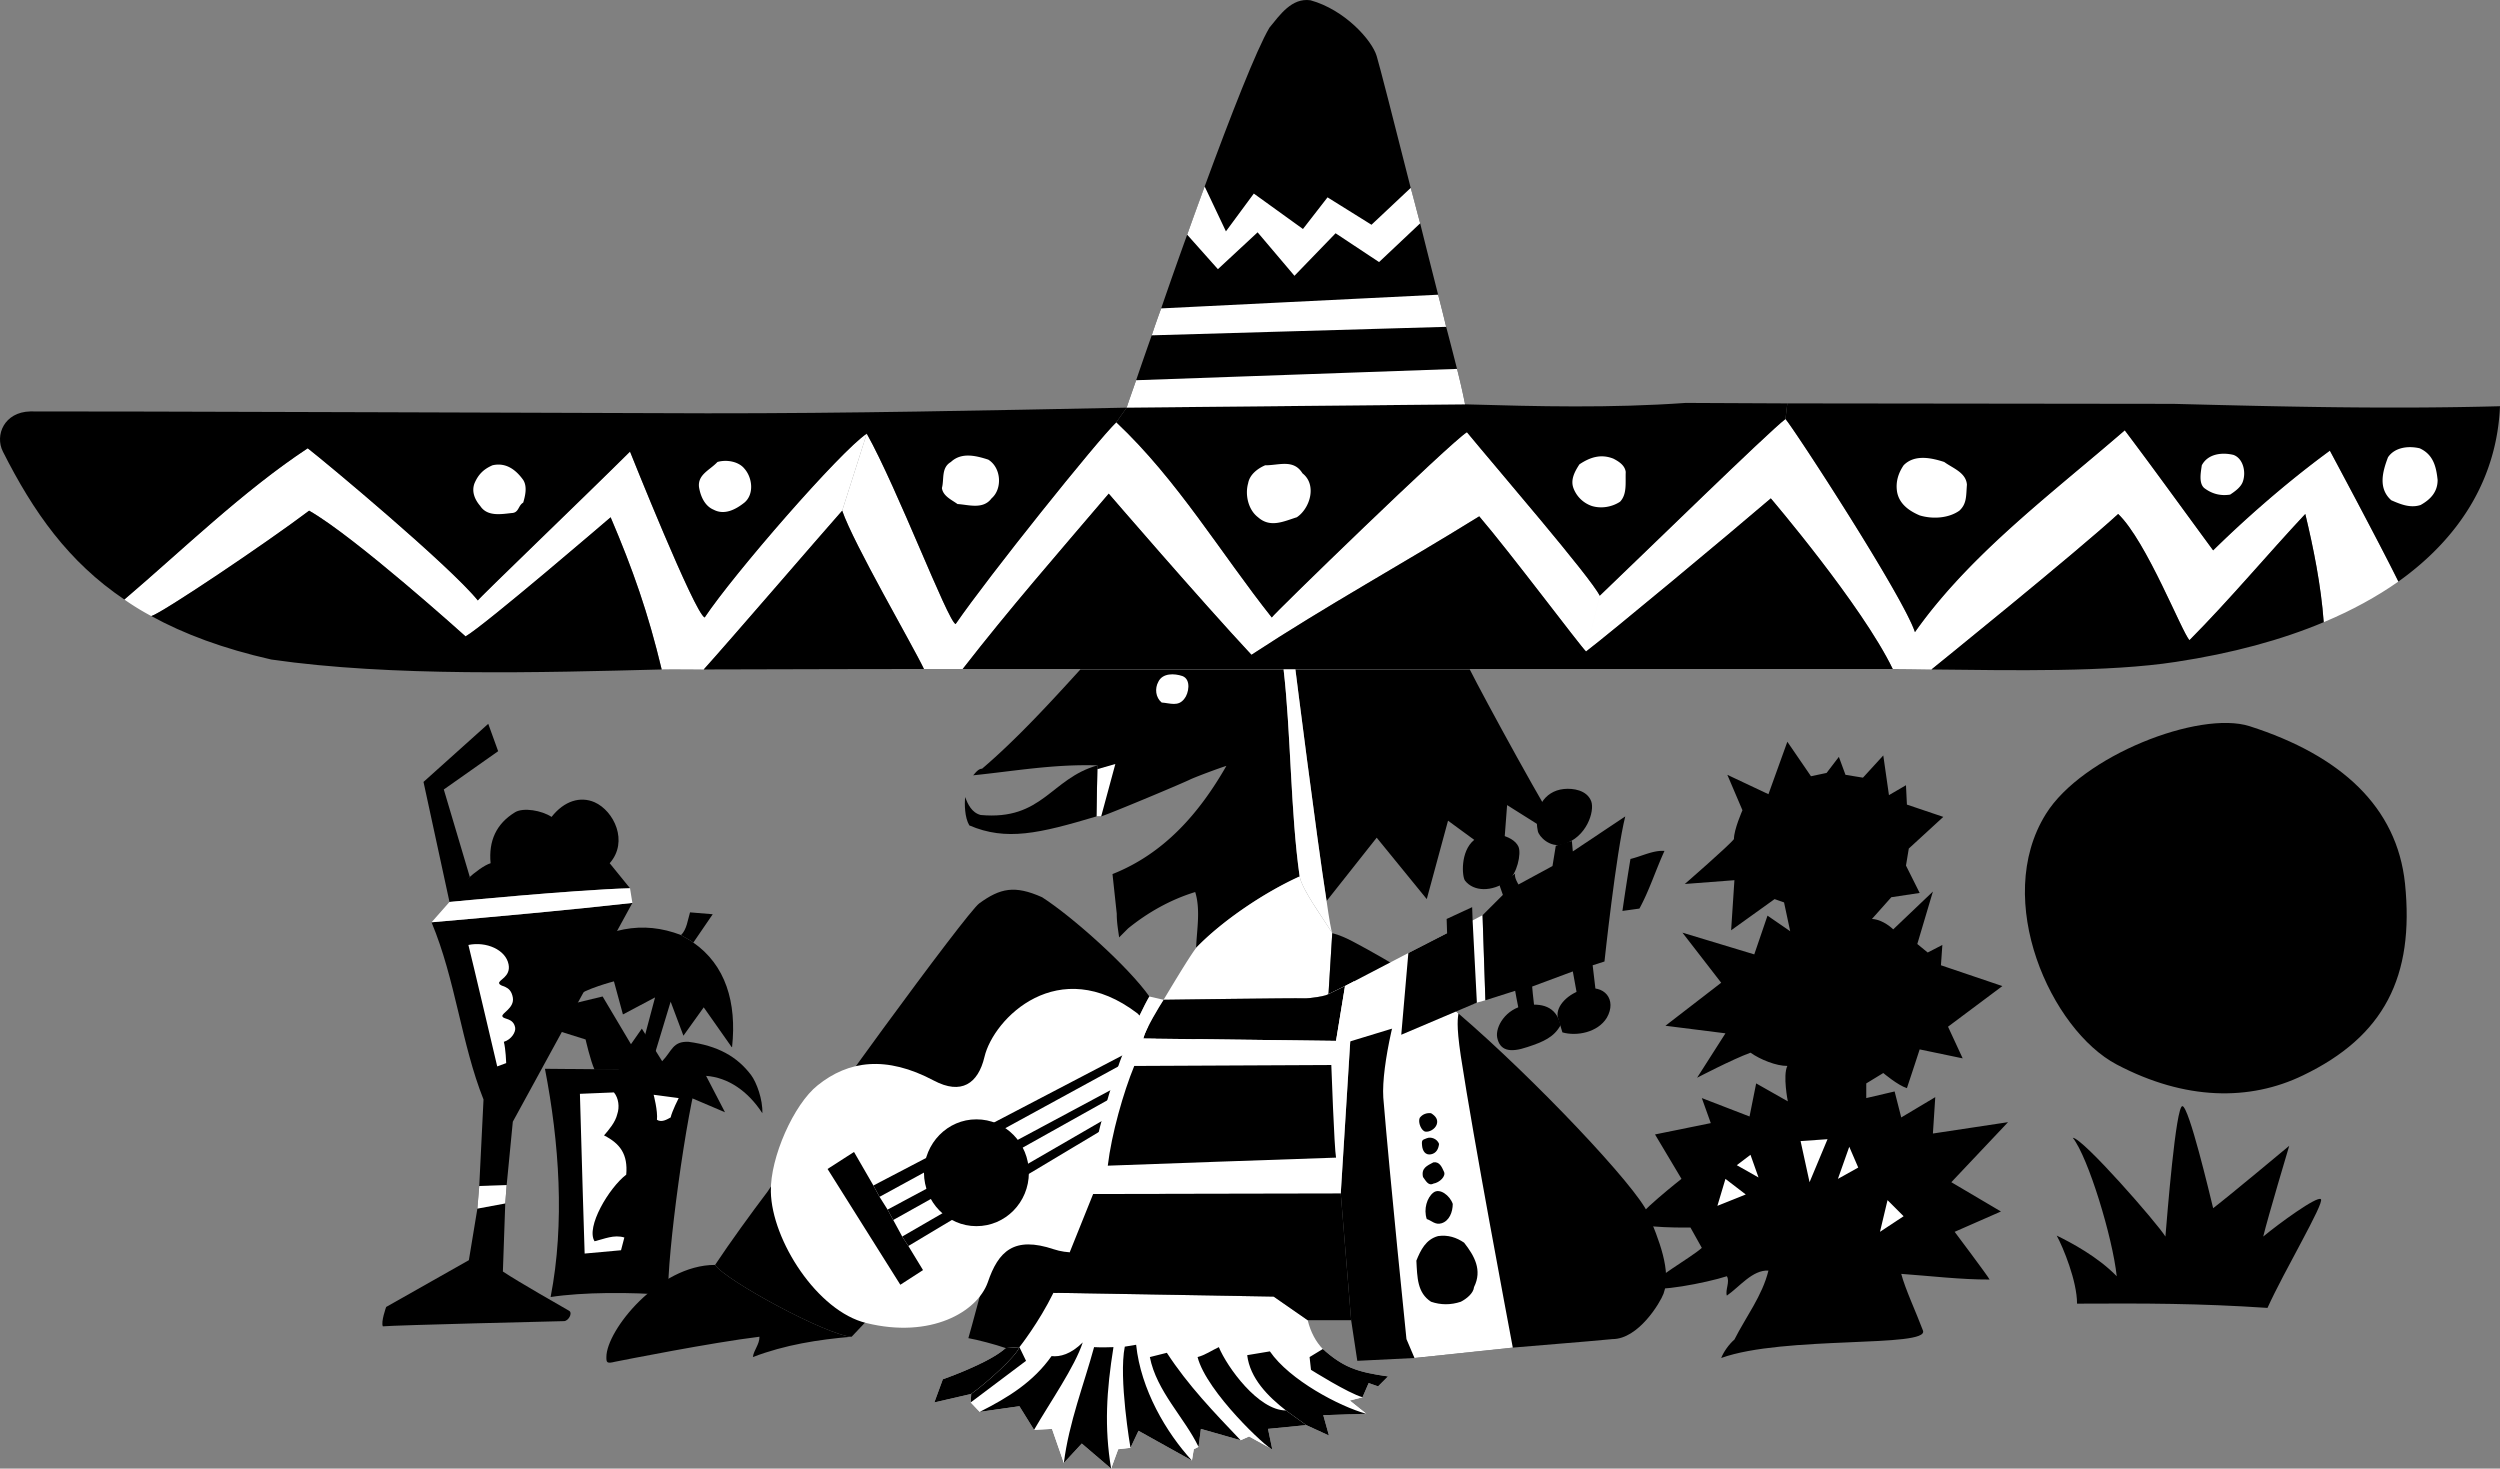 <svg xmlns="http://www.w3.org/2000/svg" width="529.014" height="310.759"><rect width="100%" height="100%" fill="#808080" stroke="none"/><path d="M487.315 227.56c-11.262 5.453-24.918 5.328-39.403-2.301-13.875-7.301-26.36-34.77-15-53 7.645-12.34 32.457-21.973 43.102-18.598 19.347 6.192 31.203 17.094 32.898 33.297 2.016 19.688-4.41 32.348-21.597 40.602m-7.5 49.199c-14.594-.973-25.793-.973-40.301-.899.008-4.777-2.957-11.941-4.301-14.402 3.008 1.461 8.676 4.461 12.7 8.602-.891-8.274-6.024-25.141-9.298-29.301 2.106.027 17.942 18.16 19.598 20.902.344-4.078 2.207-27.742 3.602-27.601 1.406.191 5.742 18.523 6.5 21.601 3.574-2.742 16.097-13.203 16.097-13.203s-4.523 15.125-5.5 19.203c3.309-2.742 11.446-8.676 12.203-7.902.774.824-7.793 15.226-11.3 23m-130.301-4.5c.375 1.324 11.508-.774 15.898-2.2.711 1.126-.39 2.926 0 4.102 2.711-1.875 5.41-5.476 8.801-5.3-1.293 5.324-4.793 9.824-7.2 14.597-1.19 1.027-2.292 2.625-2.8 3.902 13.207-4.777 44.074-2.109 42.7-5.8-1.356-3.641-3.79-8.875-4.598-12 6.007.425 12.605 1.226 18.699 1.199-.39-.774-7.399-10.098-7.399-10.098l9.797-4.3-10.5-6.2 12-12.703-15.898 2.402.5-7.699-7.2 4.297-1.402-5.5-6 1.402v-3.101l3.602-2.2s3.11 2.626 5 3.2c.906-2.676 2.699-8.2 2.699-8.2l9.102 1.899-3.102-6.7 11.5-8.597-13-4.402.3-4.301-3.1 1.602-2.2-1.801 3.3-11.098-8.398 8s-2.058-2.078-4.5-2.203l4.098-4.598 6-.902-2.898-5.797.597-3.601 7.301-6.7-7.7-2.601-.198-4.098-3.602 2.098-1.2-8.399-4.3 4.7-3.7-.602-1.398-3.797-2.601 3.399-3.301.699-5-7.301-4 11.102-8.7-4.102 3.2 7.5s-1.824 4.125-1.8 6.102c-1.024 1.359-10.4 9.5-10.4 9.5l10.5-.801-.698 10.601 9.199-6.601 2 .699 1.3 6.102-4.8-3.301-2.801 8.199-15.2-4.598 8.2 10.598-11.8 9.102 12.702 1.601-6 9.399s7.407-3.875 11.297-5.301c2.145 1.492 5.477 2.824 7.801 2.8-.992 2.024.102 7.5.102 7.5l-6.7-3.8-1.402 7-10.098-3.899 1.899 5.301-11.801 2.399 5.602 9.398s-9.926 7.793-9.602 9.102c.344 1.359 11.5 1.199 11.5 1.199l2.402 4.3c-2.195 2.024-10.894 6.86-10.601 8.2"/><path fill="#fff" d="m397.815 260.661 1.597-6.703 3.403 3.402zm-8.903-11.203 2.403-6.797 1.898 4.399zm-6 .703-1.898-8.703 5.699-.398zm-15.398-3.601 2.898-2.2 1.703 4.801zm-4.102 8.601 1.703-5.703 4.297 3.3zm0 0"/><path d="m141.912 211.958-6 19.8-4 4.5 6.703-25.198 3.297.898"/><path d="m141.912 211.958 2.703 7.203 4.297-6 5.903 8.399h.097c1.016-9.454-1.383-17.372-8.199-22.102-.656-.574-1.824-1.039-2.598-1.598-8.078-3.086-15.843-1.73-25.203 4.899 2.645.16 6.5.699 6.5.699l-3.699 7.5c2.207-1.742 8.2-3.297 8.2-3.297l1.902 7 6.8-3.601-.101 5.398 3.398-4.5"/><path d="m146.713 199.458 4.102-6-4.801-.398c-.492 1.625-.692 3.625-1.899 4.8.774.559 1.942 1.024 2.598 1.598m-8.098 29.602-6.3 3.5-1.403-6.2h-5.097c-.852-1.804-1.903-6.402-1.903-6.402l-10.5-3.297c1.184-1.14 5-3.601 5-3.601l9.102-2.2 6 10.098 2.3-3.297 4.301 6.899c2.082-2.137 2.215-4.27 5.598-4.102 6.152.828 10.203 3.07 13.2 7 1.183 1.563 2.519 5.23 2.402 8.102-3.051-4.704-7.286-7.57-11.903-7.899l4 7.7-14.797-6.301"/><path d="M141.412 274.06c-.37-7.817 3.88-39.356 6.602-47.602-2.125-.04-32.7-.297-32.7-.297 3.008 15.524 4.243 32.656 1.2 48.297 6.707-1.04 17.074-1.074 24.898-.398"/><path fill="#fff" d="M141.912 236.458c-.789.426-1.89 1.125-2.898.5.207-1.875-.7-5.297-.7-5.297l5.301.7s-1.394 2.722-1.703 4.097m-16.097 26.203c2.007-.476 4.105-1.476 6.3-.8-.226.89-.703 2.699-.703 2.699l-7.699.699s-.691-21.875-1-33.801l7.2-.297c1.007 1.223 1.21 3.125.702 4.598-.394 1.726-1.793 3.324-2.8 4.5 3.406 1.726 5.074 3.992 4.699 8.3-3.68 2.817-8.594 11.137-6.7 14.102"/><path d="M133.815 191.06c-13.493 1.523-28.801 2.898-42.5 4.101 5.105 12.223 6.308 25.723 11 37.5l-.903 18.297-.398 4.8-1.801 10.903-17.5 9.899s-1.156 3.191-.7 4.101c2.376-.242 36.993-1.078 38.302-1.101.949.023 1.949-1.727 1.097-2.2-1.031-.601-10.691-6.074-14-8.3l.5-14.399.301-3.902 1.3-13.399 25.302-46.3"/><path fill="#fff" d="m101.412 250.958 5.801-.2-.3 3.903-5.9 1.098.4-4.801"/><path d="M95.115 190.86c.625-2.43 6.196-7.437 8.7-8.199-.446-4.719 1.183-8.351 5.199-10.8 1.75-1.028 5.61-.376 7.699 1 2.684-3.407 6.078-4.41 9.102-3.102 4.109 1.832 7.238 8.32 3.199 12.902l4.3 5.297c-11.792.328-38.199 2.902-38.199 2.902"/><path fill="#fff" d="M95.115 190.86s26.407-2.574 38.2-2.902l.5 3.102c-13.493 1.523-28.801 2.898-42.5 4.101l3.8-4.3"/><path d="m95.115 190.86-5.5-25.402 13.7-12.297 2.097 5.797-11.5 8.102 5.5 18.5-4.297 5.3"/><path fill="#fff" d="M106.615 220.458c.399 1.5.5 4.5.5 4.5l-1.902.703s-5.45-23.203-6.098-25.703c3.77-.785 7.891.996 8.5 4.102.524 2.648-2.183 3.293-2 4 .274.898 2.399.273 2.899 3 .406 2.27-2.469 3.351-2.2 4 .169.699 2.325.273 2.7 2.398.16.871-.75 2.5-2.399 3m231.899-94.398c-1.89-3.875-21.992-27.176-28.102-34.602-3.492 2.125-41.191 38.727-41.297 39.203-10.695-13.476-19.992-29.176-32.902-41.3-3.992 3.824-27.09 32.624-34 42.699-1.691-.676-12.293-28.676-18.8-40.301l-5.2 16.3c2.41 7.024 14.941 28.524 17.3 33.5h8.2c10.008-12.874 19.809-24.074 30.902-37.101 0 0 19.407 22.527 30.2 34.102 16.308-10.676 31.707-19.075 48.199-29.301 6.61 7.726 21.207 27.226 22.601 28.601l2.899-11.8m-2.899 11.8c4.606-3.476 30.805-25.277 39.098-32.402 0 0 19.277 22.598 25.8 36.102 0 0 6.845.054 8.2.101 0 0 30.91-24.976 39.5-32.902 6.008 5.726 13.61 25.324 15.102 26.699 8.605-8.672 16.605-18.273 24.5-26.7 1.707 7.126 3.332 15.087 3.898 22.903 5.98-2.508 11.238-5.398 15.8-8.601-4.003-8.137-14.5-27.7-14.5-27.7-8.39 6.125-17.19 13.723-24.698 21.098-6.395-8.672-12.192-16.773-18.7-25.398-15.394 13.324-32.793 26.226-44.402 42.699-2.492-7.574-25.39-42.774-27.398-45.098-3.793 2.922-29.793 28.324-39.301 37.399l-2.899 11.8"/><path fill="#fff" d="M183.412 91.759c-5.691 3.824-28.191 29.726-34.297 38.902-2.093-.777-15.8-35.101-15.8-35.101-9.692 9.625-31.993 31.023-32.2 31.5-6.093-7.477-32.093-29.176-36-32.2-13.695 9.024-26.625 21.637-38.8 32a52.696 52.696 0 0 0 5.699 3.5c2.199-.574 24.508-15.574 33.398-22.3 9.711 5.523 33.102 26.601 33.102 26.601 4.008-2.277 30.699-25.203 30.699-25.203 4.707 11.027 7.945 20.262 10.8 32.203.153-.043 3.665-.047 8.9 0 5.374-5.953 24.41-28.078 29.3-33.601l5.2-16.301"/><path d="M238.412 86.259c-29.328.582-58.808 1.226-88.797 1.199 0 0-137.726-.473-143.203-.398-5.523.125-7.554 5.023-5.797 8.5 6.446 12.78 13.852 23.324 25.7 31.3 12.175-10.363 25.105-22.976 38.8-32 3.907 3.024 29.907 24.723 36 32.2.207-.477 22.508-21.875 32.2-31.5 0 0 13.707 34.324 15.8 35.101 6.106-9.176 28.606-35.078 34.297-38.902 6.508 11.625 17.11 39.625 18.801 40.3 6.91-10.074 30.008-38.874 34-42.699l2.2-3.101"/><path d="m238.412 86.259-2.199 3.101c12.91 12.125 22.207 27.825 32.902 41.301.106-.476 37.805-37.078 41.297-39.203 6.11 7.426 26.211 30.727 28.102 34.602 9.508-9.075 35.508-34.477 39.3-37.399l.399-3.3-21.5-.102c-15.992 1.125-31.191.746-46.7.3l-71.6.7"/><path d="M377.815 88.661c2.007 2.324 24.906 37.524 27.398 45.098 11.61-16.473 29.008-29.375 44.402-42.7 6.508 8.626 12.305 16.727 18.7 25.399 7.507-7.375 16.308-14.973 24.699-21.098 0 0 10.496 19.563 14.5 27.7 13.523-9.649 20.867-22.356 21.5-37.102-23.293.625-44.992.125-69.102-.5l-81.699-.098-.398 3.301m-67.801-3.101s-.528-2.88-1.7-7.5c-.644-2.532-1.406-5.532-2.3-8.899l-62.301 1.797a881.453 881.453 0 0 0-3.3 9.5c-.782 2.273-1.587 4.465-2 5.8l71.6-.698m-58.8-35.899a1016.528 1016.528 0 0 0-5.5 15.598 170.729 170.729 0 0 0-2 5.699l62.3-1.797a338.293 338.293 0 0 0-1.698-6.8c-1.207-4.778-2.528-9.954-3.801-15.102l-49.301 2.402"/><path d="m300.514 47.259-2-7.5c-3.547-14.047-6.692-26.266-7.2-27.899-.996-3.347-6.742-9.793-14-11.8-3.992-.575-6.492 3.125-8.699 5.8-2.738 4.63-8.156 18.5-13.703 33.598l-3.699 10.203 49.3-2.402m-160.499 94.402c-25.442.656-57.27 1.559-82.602-2.101-10.168-2.305-18.46-5.387-25.398-9.2 2.199-.574 24.508-15.574 33.398-22.3 9.711 5.523 33.102 26.601 33.102 26.601 4.008-2.277 30.699-25.203 30.699-25.203 4.707 11.027 7.945 20.262 10.8 32.203m55.501-.101s-30.961.039-46.602.101c5.375-5.95 24.41-28.078 29.301-33.601 2.41 7.023 14.941 28.523 17.3 33.5m205.001 0H203.713c10.008-12.875 19.809-24.075 30.902-37.102 0 0 19.407 22.527 30.2 34.102 16.308-10.676 31.707-19.075 48.199-29.301 6.61 7.726 21.207 27.226 22.601 28.601 4.606-3.476 30.805-25.277 39.098-32.402 0 0 19.277 22.598 25.8 36.102m91.2-9.899c-8.898 3.735-19.375 6.594-31.3 8.399-14.302 2.21-34.583 1.785-51.7 1.601 0 0 30.91-24.976 39.5-32.902 6.008 5.726 13.61 25.324 15.102 26.699 8.605-8.672 16.605-18.273 24.5-26.7 1.707 7.126 3.332 15.087 3.898 22.903"/><path fill="#fff" d="M512.213 106.86c-2.191.723-4.293-.175-6.2-1-2.792-2.476-1.89-5.976-.698-9.101 1.406-2.074 4.207-2.473 6.699-1.899 2.906 1.325 3.508 3.926 3.8 6.7.009 2.523-1.492 4.125-3.601 5.3m-40.301-2.199c-2.09.324-3.89-.176-5.5-1.402-1.191-1.074-.691-3.375-.5-4.801 1.309-2.473 4.309-2.773 6.703-2.2 2.008.727 2.707 3.528 2 5.602-.394 1.223-1.695 2.125-2.703 2.801m-57.297 3.399c-2.293 1.625-5.695 1.824-8.402 1-2.293-.977-4.39-2.477-4.8-5.102-.29-2.074.308-3.875 1.402-5.5 2.308-2.375 5.906-1.574 8.597-.7 1.809 1.325 4.61 2.227 4.801 4.802-.191 2.324.008 4.023-1.598 5.5m-71.8-1.899c-1.692 1.125-3.993 1.524-6 .899a6.321 6.321 0 0 1-3.801-3.602c-.793-1.875.207-3.672 1.199-5.2 2.207-1.472 4.508-2.273 7.2-1.198 1.21.625 2.41 1.425 2.6 2.8-.093 2.325.31 4.723-1.198 6.301m-91.602-56.5 6.5 7.297 8.402-7.797 7.797 9.2 8.703-9 9.2 6.097 8.699-8.2c-.684-2.519-1.324-5.042-2-7.5l-8.301 7.802-9.3-5.801-5.2 6.699-10.398-7.5-5.903 8-4.5-9.5a1042.688 1042.688 0 0 0-3.699 10.203m-12.801 36.598c.414-1.336 1.219-3.528 2-5.801l67.903-2.398c1.171 4.62 1.699 7.5 1.699 7.5l-71.602.699m5.301-15.301 62.3-1.797a338.293 338.293 0 0 0-1.698-6.8l-58.602 2.898a170.729 170.729 0 0 0-2 5.699m30.699 38.5c-2.691.828-5.59 2.328-8.199 0-2.09-1.574-2.793-4.773-2.098-7.2.305-1.773 1.907-3.073 3.598-3.8 2.91.027 6.008-1.375 7.902 1.703 3.106 2.422 1.606 7.422-1.203 9.297m-64.597-4c-1.793 2.426-4.895 1.328-7.2 1.203-1.195-.875-3.093-1.676-3.3-3.402.507-1.875-.192-4.274 1.898-5.5 2.207-2.074 5.207-1.375 7.902-.5 2.805 1.726 3.008 6.226.7 8.199m-52.301.902c-1.793 1.426-4.192 2.723-6.5 1.5-1.89-.777-2.793-2.875-3.102-4.8-.289-2.676 2.309-3.575 3.903-5.301 2.007-.574 4.507-.074 5.699 1.402 1.707 1.922 2.11 5.422 0 7.2m-49.199 2.199c-2.192.226-5.192.824-6.7-1.5-1.093-1.274-1.894-2.977-1.203-4.801.809-1.875 1.91-2.973 3.801-3.801 2.91-.672 5.008 1.027 6.5 3.102.91 1.425.41 3.425 0 4.8-1.09.625-.89 2.125-2.398 2.2m217.3 91.5-3.8 2.398.3-7.098 3.297-2.199.203 6.899"/><path d="m346.912 192.259-3.597.5a535.06 535.06 0 0 1 1.699-11c2.406-.574 4.808-1.875 7.199-1.7-1.89 4.126-3.191 8.325-5.3 12.2m-114.899-19.5h1c2.387-.801 17.453-7.098 19-7.899 1.62-.699 5.62-2.199 7.5-2.8-5.754 10.062-13.196 18.578-24.102 22.898l.903 8.402c-.012 1.801.289 3.399.5 5l1.898-1.902c4.188-3.398 8.988-6.098 14.2-7.7 1.19 3.802.288 8.302.202 11.802 5.489-5.7 14.387-11.7 21.899-15.102-1.91-13.297-1.88-30.797-3.399-43.797h-43c-6.18 6.797-13.511 14.797-20.8 21-.914 0-1.614 1.2-1.903 1.399 8.79-.899 17.106-2.399 26.301-2.102l-.2 10.8"/><path fill="#fff" d="M250.615 147.86c-1.293 1.723-2.992.926-4.8.801-1.293-1.078-1.493-2.976-.7-4.402.907-1.875 3.407-1.774 5.098-1.2 1.91.727 1.309 3.727.402 4.801m-18.601 24.899h1l3-11.098-3.801 1.098-.2 10"/><path d="M232.213 161.958c-9.895 2.809-11.594 11.695-24.7 10.5-1.91-.5-2.71-2.297-3.3-3.797-.11 1.5-.11 4.297.902 6 7.813 3.352 14.793 1.711 26.899-1.902l.199-10.801m48.5 28.703 10.602-13.402 10.597 13 4.5-16.598 11.602 8.5.898-11.8 12.703 8c-3.68-5.133-17.746-31-20.601-36.7h-36.899s4.403 34.985 6.598 49"/><path fill="#fff" d="M246.213 211.56c.89-1.434 5.09-8.567 6.902-11 5.489-5.7 14.387-11.7 21.899-15.102.523 2.8 4.703 8.453 6.898 12a7623.07 7623.07 0 0 0-.797 12.902c-.707.465-4.148.965-5.3.899-1.18-.098-29.602.3-29.602.3"/><path fill="#fff" d="M275.014 185.458c.523 2.8 4.703 8.453 6.898 12-.203-.406-.652-2.992-1.199-6.797-2.195-14.015-6.598-49-6.598-49h-2.5c1.52 13 1.489 30.5 3.399 43.797"/><path d="M281.115 210.36s.477-7.824.797-12.902c1.418.352 3.031 1.055 4.602 1.902 3.355 1.77 9.008 4.953 11.601 6.801 3.637 2.55 6.164 4.602 10.5 8.297 16.149 13.848 37.758 36.73 40.098 42.3 2.246 5.403 5.055 12.212 3.3 17-.71 1.903-5.312 9.602-10.8 9.602-7.312.7-13.578 1.133-21.098 1.801l-20.8 2.2-12.102.597-1.3-8.598-2.2-26.8 2.8-44.899-5.398 2.7"/><path fill="#fff" d="M320.115 285.161c-1.289-6.914-8.191-43.406-11-61.703-1.023-6.805-.59-8.176-.5-9-4.336-3.695-6.863-5.746-10.5-8.297-2.347 5.035-5.843 19.207-5.402 26.098 1.39 16.902 4.902 51.101 4.902 51.101l1.7 4 20.8-2.199"/><path d="M309.115 275.458c-2.113.703-4.214.703-6.3 0-2.914-1.898-2.914-5.098-3.102-8.7.89-2.198 1.988-4.5 4.602-5.198 2.086-.301 3.886.3 5.5 1.398 2.187 2.8 3.886 5.8 2.097 9.402-.11 1.301-1.61 2.5-2.797 3.098m-4.101-16.598c-1.313.399-2.113-.601-3.102-.902-.71-2.098.055-4.566 1.403-5.598 1.32-1.035 3.488.598 4.097 2.399-.011 1.699-.71 3.601-2.398 4.101m-1.699-8.402c-1.114.602-1.711-.797-2.2-1.398-.414-1.899.887-2.399 2.2-3.102 1.289-.2 1.789 1 2.199 1.902.59 1-.91 2.399-2.2 2.598m-.499-6.199c-1.18.234-1.813-.7-1.903-1.899-.11-1.199.09-1.132 1-1.5.89-.367 2.192.098 2.602 1.2-.113 1-.547 1.968-1.7 2.199m-1.199-4.801c-.812-.133-1.613-1.898-1.203-2.898.59-.801 1.489-1.102 2.403-1 .988.601 1.554 1.367 1.199 2.398-.38 1.035-1.613 1.633-2.399 1.5m-86 46.801c5.02-5.516 9.688-15.106 11.399-20.899-2.047-1.035-4.38-2.367-6.399-3-5.172-1.765-10.664 1.703-11.601 5.598-.903 3.461-3.547 13.367-4.102 15.203 1.89.332 5.723 1.332 7.903 2.098.738.234 2.32.816 2.8 1m-35.402-3.399c-7.012.598-14.11 1.7-20.898 4.301.187-1.5 1.386-2.601 1.398-4.3-10.102 1.226-28.91 4.964-30.598 5.3-1.707.426-1.812.164-1.8-1-.012-5.613 11.043-19.5 23-19.5 2.156 3.25 23.62 14.899 28.898 15.2"/><path d="M243.213 210.86c-4.496-6.351-16.246-16.851-22.7-21-5.804-2.586-8.85-1.933-13.3 1.301-2.746 2-36.512 48.297-44.8 61-3.41 4.5-7.91 10.7-11.098 15.5 2.156 3.25 23.62 14.899 28.898 15.2l58-61.5c1.43-3.516 4.078-8.993 5-10.5"/><path fill="#fff" d="m313.713 193.661-2.098 1.098-5.402 2.699-8.2 4.203-11.5 6-1.898 1-3.5 1.7-35.101 12c-1.88-3.286-3.41-6.102-5.301-7.903-16.746-12.797-30.488 1.027-32.398 9.203-1.348 5.664-4.907 8.063-10.7 5-10.101-5.379-18.101-4.238-24.601 1-5.031 3.985-10.055 15.274-9.899 22.5.192 10.274 9.848 25.309 20.2 27.797 13.656 3.367 23.472-2.36 25.699-8.598 2.246-6.62 5.55-9.836 14-7 10.894 3.614 31.035-7.445 25.601-32.699 1.508-.406 19.754-5.937 37.098-11.3 13.176-3.985 26.8-8.2 26.8-8.2l1.802-.5-.602-18"/><path d="m184.815 250.86 1.3 2.399 1.7 2.699 1.199 2.203 1.898 3.5 1.301 2 3.102 5.098-4.801 3.101-15.399-24.5 5.598-3.601 4.102 7.101m129.5-39.199 6.3-2s.496 2.82.7 3.7l3.3-.7c-.172-1.18-.402-3.902-.402-3.902l8.602-3.2.8 4.399 4-.598-.601-5.101 2.5-.801s2.453-22.965 4.398-30.7l-11.097 7.403-.2-2.203-3.402 1-.7 4.3-7.198 3.903s-.977-1.547-.7-2.3l-3.3 2.5.699 2-4.301 4.3.602 18m-17.801 7.297 1.5-17.297 8.199-4.203-.098-3 5.399-2.5.101 2.902.899 17.301-16 6.797m-89.899 40.5c6.137.016 11.098-5.05 11.098-11.297 0-6.25-4.96-11.316-11.098-11.3-6.097-.016-11.058 5.05-11.101 11.3.043 6.246 5.004 11.313 11.101 11.297"/><path d="M319.115 186.36c1.864-1.351 2.852-5.699 2.2-7.199-1.149-2.562-6.622-3.687-9.403-1.402-2.945 2.402-2.543 7.8-1.898 8.601 1.808 2.297 5.62 2.465 9.101 0m11.7-7.699c4.933-1.457 6.664-7.004 5.898-9.101-.91-2.399-3.879-2.801-5.8-2.602-4.243.441-6.446 4.363-5.5 8.902.222 1.133 2.554 3.633 5.402 2.801m-8.102 34.098c-4.066.676-6.336 4.5-5.898 6.8.562 2.704 2.586 3.297 6.398 2 3.465-1.128 5.629-2.128 7-4.601-.863-4.16-4.234-4.746-7.5-4.2"/><path d="M335.115 209.36c-3.148.801-5.879 3.414-5.5 5.801l1 3.297c3.02.867 7.496.016 9.399-3.098 2.187-3.816-.504-7.183-4.899-6m-150.3 41.5 53.199-27.8-1 2.398-50.899 27.8-1.3-2.398m3 5.098 47.597-25.5-.797 2.203-45.601 25.5-1.2-2.203m4.399 7.703 40.602-24.3.597-2.301-42.5 24.601 1.301 2m92.402-55-1.902 11.598-40.8-.5c.59-2.235 3.39-6.766 4.3-8.2 0 0 28.422-.398 29.602-.3 1.152.066 4.593-.434 5.3-.899l3.5-1.699"/><path fill="#fff" d="m215.713 285.06-2.898.199c-3.512 3.199-13.301 6.601-13.301 6.601l-1.801 4.899 7.8-1.801-.1 1.8 1.902 2 8.398-1.198 3.102 5 3.8-.2 2.5 7.2 3.797-4.102 6.203 5.3 1.5-4.097 2.598-.3 1.7-3.602 11.3 6.3.402-2.398 1-.5.5-3.8 8.399 2.398 1.8-.801 4.899 2.703-.898-4.3 8.097-.801 4.801 2.199-1.2-4.301 9.102-.297-3.5-2.8 2.7-.7 1.3-3 2 .7 2.098-2.102c-6.504-.914-9.43-1.906-13.8-5.801-1.442-1.508-2.555-3.492-3.2-6.098l-7.2-5-46.6-.8c-3.11 6.343-7.2 11.5-7.2 11.5m15.602-32.399 52.398-.101 2.8-44.899-1.898 1-1.902 11.598-40.8-.5c.59-2.235 3.39-6.766 4.3-8.2l-3-.699c-.922 1.508-3.57 6.985-5 10.5-3.39 8.559-6.129 18.606-7.5 26.801-.496 3 .004 4.5.602 4.5"/><path d="m205.514 294.958-7.801 1.8 1.8-4.898s9.79-3.402 13.302-6.601l2.898-.2c-.668 1.946-7.062 7.68-10.2 9.899"/><path fill="#fff" d="M263.912 286.759c.59 4.902 4.39 8.734 8.203 11.699-5.855 0-12.46-9.187-14.203-13.398l6 1.699m13.5 3.101s7.89 4.965 10.903 5.801l-2.7.7 3.5 2.8c-5.644-1.539-16.23-7.129-20.402-13.203l8.7 3.902m-14.899 14.899c-5.613-5.899-11.113-11.598-15.602-18.5l6.5.902c1.89 7.399 14.89 19.5 15.801 19.5l-4.898-2.703-1.801.8m-8.899 1.403c-2.914-6.101-8.914-11.8-10.3-19l-2.903-2.601c.989 9.5 6.39 18.601 11.801 24.5l.402-2.399 1-.5m-18-21.101c-1.48 9.265-1.953 16.921-.5 25.699l1.5-4.098 2.598-.3s-2.543-14.77-1.2-21.403l-2.398.102m-28.3 13.699c6.152-3.098 11.355-6.367 15.199-11.801l-5.399 1-11.703 8.8 1.903 2m21.8-14.698c-1.648 5.101-6.98 12.765-10.3 18.5l3.8-.2 2.5 7.2c1.086-8.602 4.286-16.7 6.399-24.5l-2.399-1"/><path d="m215.713 285.06 1.402 2.898-11.703 8.8.102-1.8c3.137-2.219 9.531-7.953 10.199-9.898m56.402 13.398c-5.855 0-12.46-9.187-14.203-13.398-1.511.699-2.91 1.699-4.5 2.101 1.89 7.399 14.89 19.5 15.801 19.5l-.898-4.3 8.097-.801-4.297-3.102"/><path d="m276.412 301.56 4.801 2.199-1.2-4.301 9.102-.297c-5.644-1.539-16.23-7.129-20.402-13.203l-4.8.8c.59 4.903 4.39 8.735 8.202 11.7l4.297 3.102m3.5-16.102c4.371 3.895 7.297 4.887 13.801 5.8l-2.098 2.102-2-.699-1.3 3c-3.012-.836-10.903-5.8-10.903-5.8l-.297-2.7 2.797-1.703m-17.398 19.301c-5.613-5.899-11.113-11.598-15.602-18.5l-3.597.902c1.386 7.2 7.386 12.899 10.3 19l.5-3.8 8.399 2.398m-10.301 4.301c-5.41-5.899-10.812-15-11.8-24.5l-2.4.398c-1.343 6.633 1.2 21.402 1.2 21.402l1.7-3.601 11.3 6.3m-27.098.501c1.086-8.602 4.286-16.7 6.399-24.5 1.387.101 4.101 0 4.101 0-1.48 9.265-1.953 16.921-.5 25.699l-6.203-5.301-3.797 4.102m-6.3-7c3.32-5.735 8.652-13.399 10.3-18.5-2.511 2.5-4.812 3.101-6.601 2.898-3.844 5.434-9.047 8.703-15.2 11.8l8.399-1.198 3.102 5m15.597-55.899s45.649-1.652 48.301-1.703c-.371-1.922-1-19.598-1-19.598l-41.7.2c-2.296 5.601-4.796 14.351-5.6 21.101m51.499 32.699h-9.199l-7.2-5-46.6-.8 8.402-20.899 52.398-.101 2.2 26.8"/></svg>
